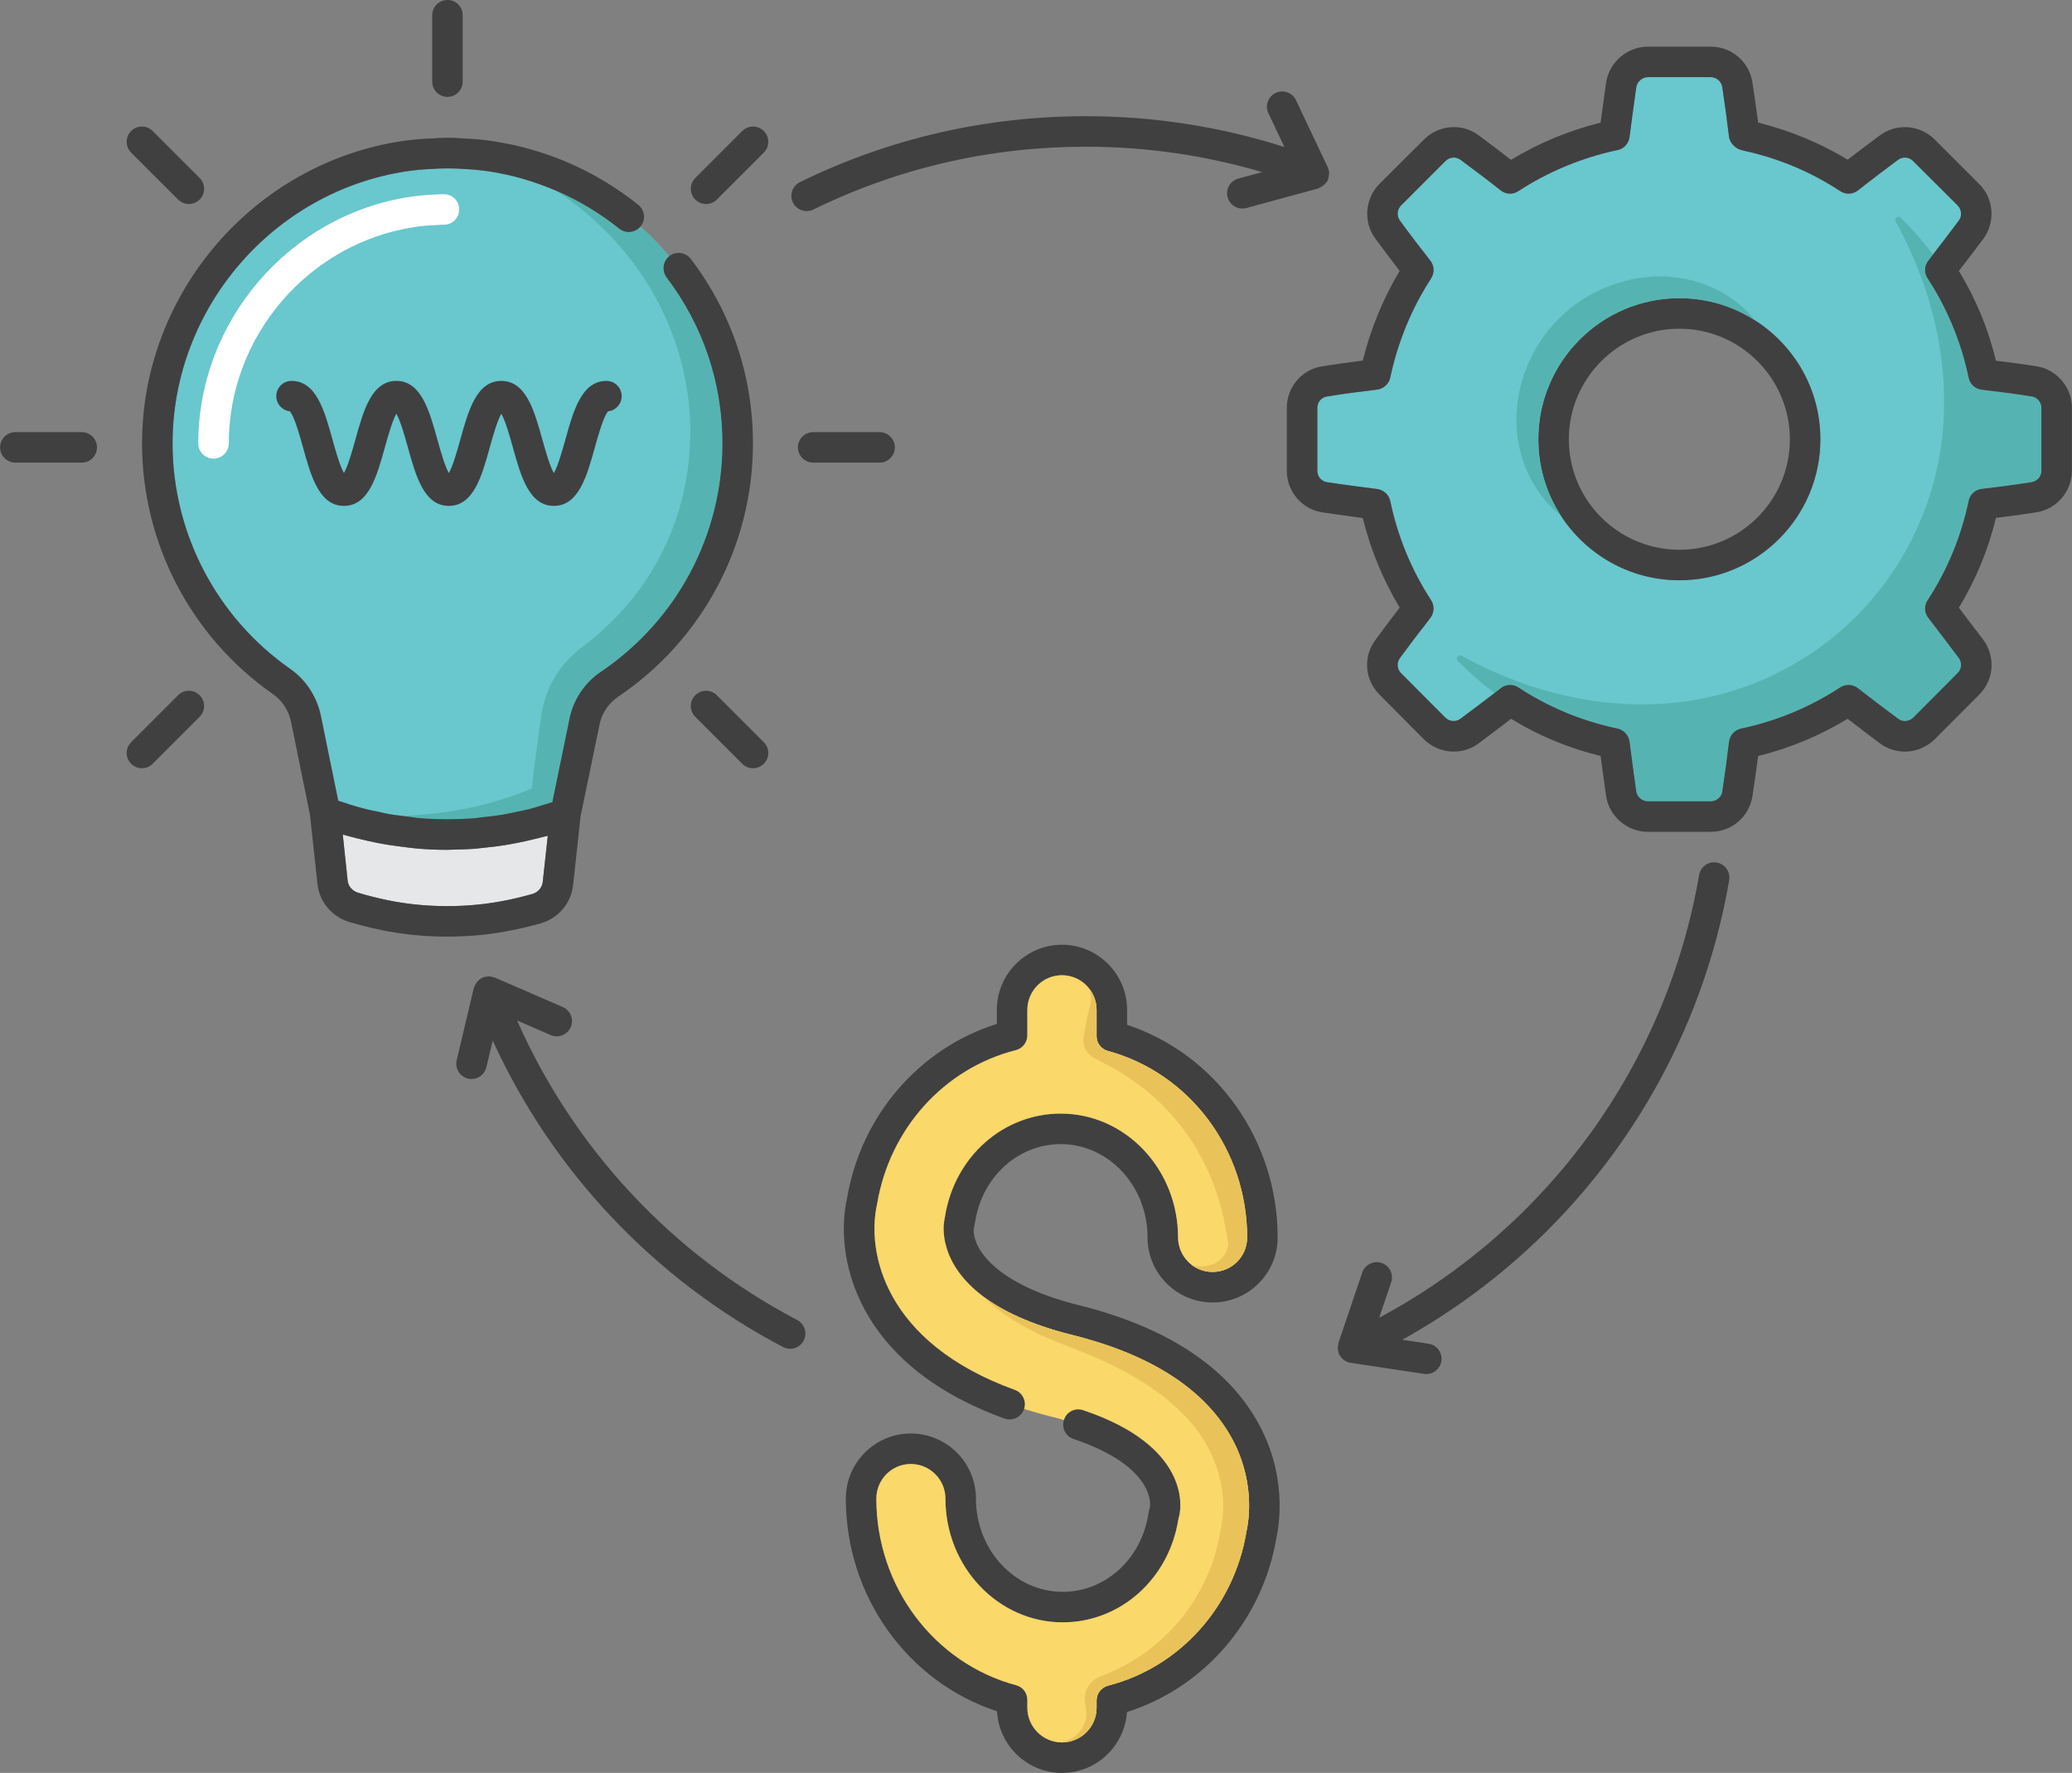 <?xml version="1.0" encoding="UTF-8"?><svg xmlns="http://www.w3.org/2000/svg" xmlns:xlink="http://www.w3.org/1999/xlink" height="413.4" preserveAspectRatio="xMidYMid meet" version="1.0" viewBox="14.4 49.3 483.2 413.4" width="483.2" zoomAndPan="magnify"><rect x="14.4" y="49.3" width="483.2" height="413.4" fill="#808080" stroke="none"/><g id="change1_1"><path d="M142.146,244.189l-1.174,10.743c-0.143,1.316-1.067,2.419-2.384,2.811c-1.992,0.568-4.02,1.066-5.976,1.458 c-8.929,1.851-18.889,1.851-27.854,0c-2.348-0.498-4.659-1.067-6.865-1.743c-1.315-0.391-2.276-1.494-2.419-2.811l-1.138-10.742 c0.355,0.107,0.711,0.178,1.066,0.285c0.783,0.214,1.53,0.392,2.313,0.605c1.459,0.355,2.917,0.711,4.411,0.996 c0.925,0.178,1.85,0.356,2.739,0.498c1.387,0.213,2.81,0.392,4.197,0.569c0.925,0.107,1.85,0.249,2.774,0.32 c2.17,0.178,4.34,0.285,6.545,0.285h0.356c0.711,0,1.423-0.071,2.134-0.071c1.459-0.036,2.882-0.071,4.305-0.178 c0.96-0.107,1.921-0.214,2.881-0.32c1.316-0.143,2.633-0.285,3.913-0.498c0.925-0.143,1.85-0.32,2.774-0.498 c1.388-0.249,2.774-0.569,4.197-0.925c0.747-0.178,1.53-0.355,2.313-0.569C141.541,244.332,141.86,244.26,142.146,244.189z" fill="#E6E7E8"/></g><g id="change2_1"><path d="M488.188,141.742c0,0-0.035,0-0.071,0c-3.842-0.641-7.684-1.103-11.561-1.565 c-1.529-0.178-2.774-1.316-3.059-2.81c-1.743-8.288-4.945-16.079-9.569-23.157c-0.854-1.28-0.782-2.917,0.178-4.126 c0.355-0.463,0.712-0.925,1.067-1.423c2.027-2.632,4.056-5.264,6.047-7.932c0.783-1.067,0.641-2.562-0.284-3.522l-10.387-10.351 c-0.961-0.96-2.419-1.103-3.521-0.285c-3.131,2.348-6.226,4.66-9.32,7.114c-1.21,0.96-2.881,1.032-4.162,0.178 c-6.83-4.482-14.335-7.648-22.339-9.391c-0.036-0.036-0.32-0.107-0.355-0.107c-1.565-0.249-3.023-1.601-3.237-3.166 c-0.463-3.877-0.996-7.755-1.565-11.561c-0.178-1.316-1.352-2.348-2.703-2.348h-14.62c-1.352,0-2.525,1.031-2.739,2.348 c-0.533,3.806-1.067,7.648-1.565,11.561c-0.178,1.565-1.387,2.881-2.952,3.13c-0.427,0.071-0.854,0.178-1.28,0.285l-0.641,0.143 c-7.506,1.85-14.62,4.909-21.059,9.106c-1.245,0.854-2.952,0.782-4.126-0.178c-3.095-2.454-6.226-4.767-9.355-7.114 c-1.067-0.818-2.562-0.676-3.521,0.285l-10.352,10.351c-0.925,0.925-1.067,2.455-0.284,3.522c2.312,3.166,4.659,6.225,7.114,9.355 c0.925,1.173,0.996,2.846,0.178,4.126c-4.554,7.008-7.755,14.798-9.533,23.122c-0.32,1.494-1.53,2.597-3.023,2.811 c-3.913,0.462-7.791,0.96-11.668,1.601c-1.352,0.178-2.313,1.316-2.313,2.632v14.691c0,1.352,0.961,2.49,2.241,2.668 c3.948,0.605,7.826,1.103,11.739,1.601c1.493,0.214,2.703,1.316,3.023,2.811c1.743,8.288,4.944,16.078,9.533,23.122 c0.818,1.281,0.747,2.917-0.178,4.126c-2.455,3.13-4.803,6.225-7.079,9.32c-0.818,1.103-0.712,2.597,0.249,3.557l10.352,10.387 c0.925,0.925,2.49,1.032,3.486,0.249c2.668-1.992,5.335-3.984,7.968-6.012c0.462-0.355,0.96-0.747,1.423-1.103 c0.641-0.533,1.423-0.782,2.205-0.782c0.676,0,1.352,0.213,1.957,0.604c6.261,4.126,13.268,7.186,20.738,9.035 c0.427,0.107,2.099,0.498,2.383,0.534c1.459,0.355,2.562,1.565,2.774,3.023c0.498,3.949,1.032,7.826,1.565,11.667 c0.214,1.281,1.388,2.277,2.739,2.277h14.62c1.352,0,2.525-0.996,2.703-2.313c0.569-3.842,1.103-7.683,1.565-11.596 c0.214-1.565,1.388-2.81,2.952-3.095l0.534-0.106c8.11-1.814,15.615-4.98,22.445-9.462c1.281-0.818,2.952-0.747,4.162,0.213 c3.095,2.419,6.189,4.767,9.32,7.079c1.066,0.854,2.561,0.711,3.557-0.249l10.315-10.352c0.996-0.96,1.104-2.455,0.285-3.557 c-2.313-3.059-4.695-6.225-7.079-9.32c-0.96-1.209-1.031-2.846-0.178-4.126c4.624-7.079,7.826-14.869,9.569-23.157 c0.284-1.494,1.529-2.632,3.059-2.81c3.877-0.462,7.719-0.96,11.561-1.565c1.353-0.178,2.348-1.316,2.348-2.668v-14.691 C490.464,143.058,489.469,141.92,488.188,141.742z M438.921,151.738c0,18.142-14.763,32.869-32.868,32.869 c-11.633,0-21.842-6.047-27.711-15.154c-3.272-5.087-5.193-11.205-5.193-17.715c0-18.142,14.763-32.904,32.904-32.904 c6.474,0,12.521,1.885,17.607,5.158C432.838,129.826,438.921,140.07,438.921,151.738z" fill="#69C7CE"/></g><g id="change2_2"><path d="M182.875,152.698c0,21.379-10.601,41.263-28.351,53.251c-3.878,2.597-6.581,6.759-7.399,11.347 l-3.913,19.031c-0.925,0.285-1.813,0.569-2.738,0.854c-0.854,0.249-1.708,0.533-2.526,0.747c-1.352,0.32-2.703,0.604-4.09,0.889 c-0.783,0.142-1.565,0.32-2.349,0.462c-1.529,0.249-3.059,0.427-4.589,0.569c-0.64,0.071-1.28,0.178-1.956,0.249 c-4.411,0.32-8.821,0.32-13.269-0.071c-0.569-0.071-1.138-0.178-1.707-0.249c-0.569-0.071-1.139-0.107-1.672-0.214 c-1.067-0.106-2.134-0.249-3.201-0.427c-0.747-0.142-1.494-0.32-2.241-0.498c-1.423-0.284-2.846-0.569-4.233-0.96 c-0.854-0.213-1.707-0.498-2.561-0.747c-0.926-0.285-1.886-0.605-2.811-0.925l-3.948-19.315c-0.818-4.588-3.415-8.715-7.15-11.347 c-17.252-12.023-27.532-31.695-27.532-52.646c0-31.517,23.478-58.765,54.603-63.46c0.961-0.142,1.921-0.249,2.917-0.355 c1.103-0.106,2.205-0.142,3.45-0.213c1.032-0.106,2.099-0.071,3.131-0.106c1.031,0.035,2.134,0,3.308,0.106 c1.103,0.071,2.205,0.107,3.272,0.213c0.996,0.107,1.957,0.213,2.953,0.355c5.514,0.818,10.85,2.384,15.936,4.589 c5.193,2.241,10.103,5.193,14.585,8.786c1.494,1.209,3.699,0.996,4.944-0.463c2.419,2.135,4.66,4.447,6.723,6.901 c-1.494,1.209-1.743,3.415-0.604,4.944C178.357,125.201,182.875,138.576,182.875,152.698z" fill="#69C7CE"/></g><g id="change3_1"><path d="M312.071,407.855c-3.236,19.209-16.79,34.932-34.86,40.658c-0.533,7.896-7.114,14.193-15.153,14.193 c-8.11,0-14.727-6.403-15.153-14.371c-20.881-6.865-35.252-26.857-35.252-49.588c0-8.395,6.795-15.188,15.153-15.188 c8.36,0,15.189,6.794,15.189,15.188c0,11.988,9.071,21.734,20.24,21.734c9.889,0,18.284-7.576,19.956-18.07 c0.106-0.604,0.213-1.174,0.391-1.742c0-0.107,1.602-9.285-17.821-15.83c-1.85-0.604-2.846-2.597-2.24-4.41c0-0.036,0-0.036,0-0.072 c0.604-1.885,2.632-2.881,4.481-2.24c24.972,8.395,22.802,22.659,22.481,24.26c-0.143,0.568-0.214,0.889-0.284,1.209 c-2.206,13.909-13.554,24.012-26.964,24.012c-15.082,0-27.354-12.948-27.354-28.85c0-4.445-3.628-8.074-8.075-8.074 c-4.446,0-8.039,3.629-8.039,8.074c0,20.455,13.411,38.348,32.584,43.505c1.565,0.392,2.632,1.813,2.632,3.415v1.85 c0,4.375,3.521,7.969,7.862,8.074h0.213c4.446,0,8.074-3.628,8.074-8.074v-1.707c0-1.637,1.104-3.023,2.668-3.451 c16.648-4.269,29.348-18.318,32.264-35.855c0.641-2.882,2.1-12.379-3.842-22.625c-6.438-11.026-18.959-18.924-37.208-23.406 c-9.426-2.383-15.864-5.549-20.275-8.821c-0.035-0.036-0.035-0.036-0.035-0.036c-10.352-7.754-9.355-16.326-9.106-17.643 c0.106-0.498,0.142-0.748,0.178-0.996c2.205-13.908,13.553-24.012,26.999-24.012c15.082,0,27.354,12.949,27.354,28.885 c0,2.633,1.28,4.98,3.272,6.475c1.352,0.996,2.988,1.564,4.803,1.564c4.446,0,8.039-3.593,8.039-8.039 c0-20.418-13.375-38.311-32.513-43.504c-1.53-0.428-2.598-1.814-2.598-3.415v-6.154c0-1.813-0.604-3.45-1.601-4.802 c-1.458-1.992-3.841-3.273-6.474-3.273c-4.446,0-8.075,3.629-8.075,8.075v5.94c0,1.637-1.103,3.059-2.667,3.451 c-16.719,4.232-29.454,18.318-32.37,35.892c-2.49,11.027,1.529,32.264,32.121,43.326c1.813,0.641,2.774,2.668,2.17,4.446 c-0.036,0.035-0.036,0.035-0.036,0.071c-0.676,1.886-2.703,2.81-4.553,2.17c-35.252-12.734-39.663-38.275-36.71-51.366 c3.236-19.244,16.825-34.967,34.931-40.658v-3.272c0-8.359,6.83-15.188,15.189-15.188s15.189,6.829,15.189,15.188v3.486 c20.81,6.901,35.109,26.892,35.109,49.587c0,8.359-6.794,15.154-15.153,15.154c-8.396,0-15.189-6.795-15.189-15.154 c0-12.023-9.071-21.77-20.24-21.77c-9.925,0-18.319,7.611-19.956,18.07c-0.071,0.463-0.178,0.889-0.284,1.316 c-0.641,3.806,3.485,12.877,24.188,18.105c20.169,4.98,34.22,13.98,41.654,26.75C314.633,392.772,312.783,404.547,312.071,407.855z" fill="#404041"/></g><g id="change4_1"><path d="M305.063,406.504c-2.916,17.537-15.615,31.587-32.264,35.855c-1.564,0.428-2.668,1.814-2.668,3.451v1.707 c0,4.446-3.628,8.074-8.074,8.074h-0.213c-4.341-0.105-7.862-3.699-7.862-8.074v-1.85c0-1.602-1.066-3.023-2.632-3.415 c-19.173-5.157-32.584-23.05-32.584-43.505c0-4.445,3.593-8.074,8.039-8.074c4.447,0,8.075,3.629,8.075,8.074 c0,15.901,12.272,28.85,27.354,28.85c13.41,0,24.758-10.103,26.964-24.012c0.07-0.32,0.142-0.641,0.284-1.209 c0.32-1.601,2.49-15.865-22.481-24.26c-1.85-0.641-3.877,0.355-4.481,2.24c0,0.036,0,0.036,0,0.072 c-1.032-0.32-2.171-0.605-3.309-0.89c-2.099-0.534-4.091-1.103-5.976-1.708c0.604-1.778-0.356-3.806-2.17-4.446 c-30.592-11.063-34.611-32.299-32.121-43.326c2.916-17.573,15.651-31.659,32.37-35.892c1.564-0.393,2.667-1.814,2.667-3.451v-5.94 c0-4.446,3.629-8.075,8.075-8.075c2.633,0,5.016,1.281,6.474,3.273c0.996,1.352,1.601,2.988,1.601,4.802v6.154 c0,1.601,1.067,2.987,2.598,3.415c19.138,5.193,32.513,23.086,32.513,43.504c0,4.446-3.593,8.039-8.039,8.039 c-1.814,0-3.451-0.568-4.803-1.564c-1.992-1.494-3.272-3.842-3.272-6.475c0-15.936-12.272-28.885-27.354-28.885 c-13.446,0-24.794,10.104-26.999,24.012c-0.036,0.248-0.071,0.498-0.178,0.996c-0.249,1.316-1.245,9.889,9.106,17.643 c0,0,0,0,0.035,0.036c4.411,3.272,10.85,6.438,20.275,8.821c18.249,4.482,30.77,12.38,37.208,23.406 C307.163,394.125,305.704,403.622,305.063,406.504z" fill="#FAD869"/></g><g id="change5_1"><path d="M182.875,152.698c0,21.379-10.601,41.263-28.351,53.251c-3.878,2.597-6.581,6.759-7.399,11.347 l-3.913,19.031c-0.925,0.285-1.813,0.569-2.738,0.854c-0.854,0.249-1.708,0.533-2.526,0.747c-1.352,0.32-2.703,0.604-4.09,0.889 c-0.783,0.142-1.565,0.32-2.349,0.462c-1.529,0.249-3.059,0.427-4.589,0.569c-0.64,0.071-1.28,0.178-1.956,0.249 c-4.411,0.32-8.821,0.32-13.269-0.071c-0.569-0.071-1.138-0.178-1.707-0.249c-0.569-0.071-1.139-0.107-1.672-0.214 c3.344-0.142,6.651-0.427,9.925-0.889c7.078-0.996,13.837-2.881,20.134-5.478c0.319-2.668,0.64-5.265,0.995-7.932l0.818-5.976 l0.427-3.024c0.143-1.281,0.605-3.272,1.174-4.838c1.174-3.344,3.131-6.403,5.728-8.964c0.641-0.605,1.352-1.245,2.027-1.814 l1.032-0.747l0.498-0.392l2.027-1.601c2.525-2.277,5.016-4.589,7.257-7.186c8.893-10.245,14.157-23.264,14.904-36.888 c0.854-13.624-2.774-27.604-10.743-39.769c-5.122-7.755-11.952-14.691-20.312-20.24c5.193,2.241,10.103,5.193,14.585,8.786 c1.494,1.209,3.699,0.996,4.944-0.463c2.419,2.135,4.66,4.447,6.723,6.901c-1.494,1.209-1.743,3.415-0.604,4.944 C178.357,125.201,182.875,138.576,182.875,152.698z" fill="#55B4B1"/></g><g id="change6_1"><path d="M305.242,337.85c0,4.446-3.593,8.039-8.039,8.039c-1.814,0-3.451-0.568-4.803-1.564 c0.392,0.106,0.747,0.178,1.103,0.213c2.953,0.355,5.336-0.889,6.368-2.525c0.568-0.711,0.854-1.601,0.924-2.383 c0.071-0.32,0-0.713-0.035-1.068c-0.071-0.213-0.071-0.355-0.143-0.498l-0.035-0.248l-0.143-0.641 c-0.462-3.486-1.352-6.795-2.383-9.96c-2.206-6.368-5.479-12.201-9.854-17.288c-4.376-5.122-9.818-9.355-16.257-12.664l-2.383-1.244 c-1.886-0.996-2.846-3.096-2.419-5.087c0.355-2.028,0.711-4.091,1.174-6.083c0.392-1.174,0.676-2.49,0.392-3.913 c-0.036-0.319-0.107-0.64-0.179-0.96c0.996,1.352,1.601,2.988,1.601,4.802v6.154c0,1.601,1.067,2.987,2.598,3.415 C291.867,299.539,305.242,317.432,305.242,337.85z" fill="#E9C35A"/></g><g id="change6_2"><path d="M305.063,406.504c-2.916,17.537-15.615,31.587-32.264,35.855c-1.564,0.428-2.668,1.814-2.668,3.451v1.707 c0,4.446-3.628,8.074-8.074,8.074h-0.213c0.284-0.035,0.568-0.105,0.817-0.178c2.135-0.64,3.699-2.17,4.482-3.806 c0.427-0.854,0.604-1.708,0.604-2.562c0.036-0.854-0.143-1.28-0.355-3.236c-0.214-2.419,1.245-4.66,3.415-5.514l1.352-0.533 c11.24-4.482,19.813-13.34,24.082-23.799c1.174-2.596,1.85-5.299,2.49-8.109c0.604-3.273,1.031-5.371,0.925-7.969 c-0.143-5.086-1.672-10.031-4.411-14.584c-5.514-9.143-16.327-15.937-28.422-20.738c-2.917-1.174-6.581-2.525-9.996-4.092 c-3.414-1.672-6.758-3.521-9.817-5.939c-1.139-0.89-2.241-1.85-3.272-2.882c4.411,3.272,10.85,6.438,20.275,8.821 c18.249,4.482,30.77,12.38,37.208,23.406C307.163,394.125,305.704,403.622,305.063,406.504z" fill="#E9C35A"/></g><g id="change5_2"><path d="M490.464,144.375v14.691c0,1.352-0.995,2.49-2.348,2.668c-3.842,0.605-7.684,1.103-11.561,1.565 c-1.529,0.178-2.774,1.316-3.059,2.81c-1.743,8.288-4.945,16.079-9.569,23.157c-0.854,1.281-0.782,2.917,0.178,4.126 c2.384,3.095,4.767,6.261,7.079,9.32c0.818,1.103,0.711,2.597-0.285,3.557l-10.315,10.352c-0.996,0.96-2.49,1.103-3.557,0.249 c-3.131-2.312-6.226-4.66-9.32-7.079c-1.21-0.96-2.881-1.031-4.162-0.213c-6.83,4.482-14.335,7.648-22.445,9.462l-0.534,0.106 c-1.564,0.285-2.738,1.529-2.952,3.095c-0.463,3.913-0.996,7.754-1.565,11.596c-0.178,1.316-1.352,2.313-2.703,2.313h-14.62 c-1.352,0-2.525-0.996-2.739-2.277c-0.533-3.842-1.067-7.719-1.565-11.667c-0.213-1.458-1.315-2.668-2.774-3.023 c-0.284-0.036-1.956-0.427-2.383-0.534c-7.471-1.85-14.478-4.909-20.738-9.035c-0.605-0.391-1.281-0.604-1.957-0.604 c-0.782,0-1.564,0.249-2.205,0.782c-0.463,0.356-0.961,0.747-1.423,1.103c-3.06-2.276-5.905-4.802-8.573-7.505 c-0.284-0.32-0.284-0.783,0-1.067c0.285-0.249,0.605-0.284,0.925-0.142l0.143,0.142c17.146,9.32,34.505,12.593,50.583,10.708 c16.149-1.921,30.449-9.213,41.299-20.027c10.743-10.849,18.035-25.185,19.956-41.298c1.85-16.079-1.388-33.402-10.672-50.548 l-0.106-0.142c-0.214-0.392-0.071-0.854,0.285-1.067c0.284-0.143,0.676-0.106,0.889,0.142c2.703,2.632,5.229,5.514,7.506,8.573 c-0.355,0.498-0.712,0.96-1.067,1.423c-0.96,1.209-1.031,2.846-0.178,4.126c4.624,7.079,7.826,14.869,9.569,23.157 c0.284,1.494,1.529,2.632,3.059,2.81c3.877,0.463,7.719,0.925,11.561,1.565c0.036,0,0.071,0,0.071,0 C489.469,141.92,490.464,143.058,490.464,144.375z" fill="#55B4B1"/></g><g id="change3_2"><path d="M423.66,123.992c-5.087-3.272-11.134-5.158-17.607-5.158c-18.142,0-32.904,14.762-32.904,32.904 c0,6.51,1.921,12.628,5.193,17.715c5.869,9.106,16.078,15.154,27.711,15.154c18.105,0,32.868-14.727,32.868-32.869 C438.921,140.07,432.838,129.826,423.66,123.992z M406.053,177.492c-14.229,0-25.79-11.526-25.79-25.754 c0-14.193,11.561-25.79,25.79-25.79c14.192,0,25.754,11.596,25.754,25.79C431.807,165.966,420.245,177.492,406.053,177.492z" fill="#404041"/></g><g id="change5_3"><path d="M423.66,123.992c-5.087-3.272-11.134-5.158-17.607-5.158c-18.142,0-32.904,14.762-32.904,32.904 c0,6.51,1.921,12.628,5.193,17.715c-5.229-4.055-8.893-10.601-9.96-17.715c-1.529-9.853,2.099-20.81,9.533-28.102 c7.328-7.435,18.284-11.063,28.138-9.533C413.131,115.17,419.641,118.834,423.66,123.992z" fill="#55B4B1"/></g><g id="change7_1"><path d="M64.196,156.25c-1.965,0-3.558-1.593-3.558-3.557c0-28.549,21.267-53.272,49.469-57.507 c0.903-0.144,1.729-0.228,2.594-0.314c0.912-0.088,1.767-0.13,2.624-0.172l0.954-0.057c0.474-0.049,1.066-0.063,1.655-0.063 c1.964,0,3.557,1.593,3.557,3.557s-1.593,3.557-3.557,3.557c-0.359,0-0.723,0.003-1.077,0.037l-0.837,0.057 c-1.098,0.054-1.838,0.088-2.529,0.155c-0.813,0.08-1.51,0.149-2.298,0.274c-24.777,3.72-43.44,25.418-43.44,50.476 C67.753,154.657,66.16,156.25,64.196,156.25z" fill="#FFF"/></g><g id="change3_3"><path d="M202.513,98.519c0.522,0,1.057-0.116,1.559-0.361c19.893-9.72,41.291-14.647,63.602-14.647 c14.028,0,27.788,2.007,41.059,5.92l-5.55,1.51c-1.896,0.516-3.015,2.47-2.497,4.367c0.431,1.583,1.865,2.625,3.429,2.625 c0.309,0,0.625-0.042,0.938-0.127l16.706-4.545c0.189-0.052,0.334-0.188,0.51-0.269l0.002,0c0.416-0.192,0.781-0.436,1.094-0.768 c0.03-0.031,0.05-0.072,0.08-0.105c0.222-0.254,0.466-0.491,0.61-0.804c0.035-0.077,0.022-0.164,0.053-0.242 c0.009-0.023,0.029-0.037,0.037-0.06c0.066-0.171,0.051-0.347,0.088-0.521c0.051-0.257,0.138-0.504,0.13-0.765 c-0.003-0.576-0.156-1.119-0.419-1.62l-7.315-15.446c-0.841-1.775-2.967-2.534-4.735-1.692c-1.775,0.841-2.536,2.961-1.691,4.738 l3.73,7.878c-14.901-4.755-30.415-7.188-46.257-7.188c-23.403,0-45.853,5.17-66.725,15.37c-1.765,0.861-2.498,2.993-1.635,4.757 C199.93,97.786,201.196,98.519,202.513,98.519z" fill="#404041"/></g><g id="change3_4"><path d="M200.315,357.105c-29.184-15.328-52.104-39.939-65.33-69.851l7.835,3.402 c1.805,0.774,3.896-0.049,4.682-1.847c0.781-1.803-0.046-3.897-1.847-4.681l-15.815-6.866c-0.002-0.001-0.004-0.002-0.006-0.003 l-0.058-0.024c-0.075-0.033-0.16-0.02-0.237-0.047c-0.375-0.133-0.76-0.223-1.164-0.225c-0.191-0.001-0.367,0.06-0.556,0.09 c-0.234,0.036-0.469,0.025-0.698,0.111c-0.066,0.025-0.109,0.08-0.173,0.107c-0.058,0.025-0.124,0.018-0.182,0.046 c-0.139,0.069-0.225,0.2-0.352,0.286c-0.24,0.162-0.467,0.322-0.656,0.533c-0.14,0.154-0.244,0.32-0.354,0.496 c-0.152,0.241-0.274,0.482-0.365,0.752c-0.035,0.105-0.116,0.186-0.142,0.293l-3.993,16.845c-0.453,1.911,0.729,3.828,2.642,4.281 c0.274,0.064,0.551,0.096,0.823,0.096c1.61,0,3.071-1.101,3.459-2.737l1.474-6.221c13.991,30.558,37.687,55.695,67.707,71.461 c0.528,0.277,1.093,0.408,1.649,0.408c1.28,0,2.518-0.691,3.153-1.904C202.725,360.17,202.056,358.02,200.315,357.105z" fill="#404041"/></g><g id="change3_5"><path d="M414.747,250.432c-1.935-0.353-3.772,0.971-4.106,2.902c-7.595,44.178-35.24,82.186-74.612,103.229 l2.799-8.256c0.628-1.86-0.368-3.881-2.228-4.511c-1.861-0.627-3.876,0.368-4.512,2.229l-5.555,16.396 c-0.045,0.132-0.016,0.271-0.044,0.405c-0.077,0.338-0.136,0.674-0.111,1.023c0.014,0.158,0.074,0.301,0.108,0.455 c0.054,0.262,0.068,0.527,0.186,0.78c0.044,0.095,0.115,0.165,0.166,0.253c0.013,0.023,0.011,0.053,0.025,0.076 c0.019,0.03,0.054,0.045,0.073,0.076c0.561,0.875,1.44,1.43,2.423,1.584c0.004,0.001,0.008,0.004,0.012,0.005l17.119,2.585 c0.181,0.027,0.357,0.039,0.535,0.039c1.729,0,3.248-1.262,3.515-3.025c0.292-1.943-1.045-3.755-2.987-4.049l-6.153-0.929 c40.219-22.284,68.419-61.577,76.252-107.16C417.984,252.604,416.686,250.764,414.747,250.432z" fill="#404041"/></g><g id="change3_6"><path d="M489.22,134.699c-2.811-0.462-5.763-0.854-9.355-1.28c-1.779-7.435-4.696-14.442-8.645-20.952 c1.921-2.49,3.842-4.98,5.728-7.505c2.846-3.913,2.419-9.427-1.032-12.806L465.6,81.839c-3.45-3.451-8.964-3.877-12.806-0.96 c-2.525,1.85-5.016,3.735-7.506,5.656c-6.474-3.913-13.446-6.794-20.881-8.644c-0.427-3.13-0.854-6.225-1.316-9.32 c-0.746-4.838-4.837-8.395-9.746-8.395h-14.62c-4.873,0-9.071,3.628-9.782,8.431c-0.427,3.095-0.854,6.189-1.28,9.284 c-7.399,1.85-14.442,4.767-20.881,8.68c-2.49-1.957-4.98-3.806-7.471-5.656c-3.842-2.953-9.391-2.562-12.841,0.925l-10.352,10.315 c-3.45,3.451-3.842,8.964-0.961,12.806c1.85,2.525,3.735,5.016,5.656,7.505c-3.877,6.474-6.759,13.482-8.608,20.917 c-3.13,0.391-6.225,0.818-9.319,1.316c-4.803,0.641-8.396,4.802-8.396,9.676v14.691c0,4.874,3.593,9.036,8.324,9.711 c3.13,0.462,6.261,0.889,9.391,1.316c1.814,7.399,4.731,14.407,8.608,20.881c-1.921,2.526-3.807,5.016-5.656,7.541 c-2.916,3.913-2.525,9.32,0.961,12.771l10.352,10.422c3.485,3.415,8.999,3.806,12.806,0.89c2.49-1.886,5.016-3.735,7.506-5.692 c6.367,3.913,13.34,6.794,20.489,8.573c0.035,0,0.178,0.035,0.392,0.071c0.427,3.13,0.854,6.225,1.28,9.32 c0.711,4.802,4.909,8.395,9.782,8.395h14.62c4.909,0,9-3.521,9.746-8.395c0.463-3.059,0.89-6.154,1.316-9.284 c7.363-1.814,14.371-4.731,20.881-8.68c2.49,1.957,4.98,3.806,7.47,5.692c3.913,2.917,9.284,2.561,12.842-0.925l10.315-10.351 c3.486-3.415,3.913-8.822,0.996-12.842c-1.885-2.49-3.771-4.979-5.691-7.47c3.948-6.51,6.865-13.553,8.645-20.952 c3.557-0.427,6.545-0.854,9.319-1.281c4.767-0.676,8.395-4.838,8.395-9.711v-14.691C497.578,139.537,493.985,135.375,489.22,134.699 z M490.464,159.065c0,1.352-0.995,2.49-2.348,2.668c-3.842,0.605-7.684,1.103-11.561,1.565c-1.529,0.178-2.774,1.316-3.059,2.81 c-1.743,8.288-4.945,16.079-9.569,23.157c-0.854,1.281-0.782,2.917,0.178,4.126c2.384,3.095,4.767,6.261,7.079,9.32 c0.818,1.103,0.711,2.597-0.285,3.557l-10.315,10.352c-0.996,0.96-2.49,1.103-3.557,0.249c-3.131-2.312-6.226-4.66-9.32-7.079 c-1.21-0.96-2.881-1.031-4.162-0.213c-6.83,4.482-14.335,7.648-22.445,9.462l-0.534,0.106c-1.564,0.285-2.738,1.529-2.952,3.095 c-0.463,3.913-0.996,7.754-1.565,11.596c-0.178,1.316-1.352,2.313-2.703,2.313h-14.62c-1.352,0-2.525-0.996-2.739-2.277 c-0.533-3.842-1.067-7.719-1.565-11.667c-0.213-1.458-1.315-2.668-2.774-3.023c-0.284-0.036-1.956-0.427-2.383-0.534 c-7.471-1.85-14.478-4.909-20.738-9.035c-0.605-0.391-1.281-0.604-1.957-0.604c-0.782,0-1.564,0.249-2.205,0.782 c-0.463,0.356-0.961,0.747-1.423,1.103c-2.633,2.028-5.3,4.02-7.968,6.012c-0.996,0.783-2.562,0.676-3.486-0.249l-10.352-10.387 c-0.961-0.96-1.067-2.455-0.249-3.557c2.276-3.095,4.624-6.189,7.079-9.32c0.925-1.209,0.996-2.846,0.178-4.126 c-4.589-7.043-7.79-14.833-9.533-23.122c-0.32-1.494-1.53-2.597-3.023-2.811c-3.913-0.498-7.791-0.996-11.739-1.601 c-1.28-0.178-2.241-1.316-2.241-2.668v-14.691c0-1.316,0.961-2.455,2.313-2.632c3.877-0.641,7.755-1.138,11.668-1.601 c1.493-0.214,2.703-1.316,3.023-2.811c1.778-8.324,4.979-16.114,9.533-23.122c0.818-1.28,0.747-2.953-0.178-4.126 c-2.455-3.13-4.803-6.19-7.114-9.355c-0.783-1.067-0.641-2.597,0.284-3.522l10.352-10.351c0.96-0.96,2.454-1.103,3.521-0.285 c3.13,2.348,6.261,4.66,9.355,7.114c1.174,0.96,2.881,1.032,4.126,0.178c6.438-4.198,13.553-7.257,21.059-9.106l0.641-0.143 c0.427-0.106,0.854-0.213,1.28-0.285c1.565-0.249,2.774-1.565,2.952-3.13c0.498-3.913,1.032-7.755,1.565-11.561 c0.214-1.316,1.388-2.348,2.739-2.348h14.62c1.352,0,2.525,1.031,2.703,2.348c0.569,3.806,1.103,7.684,1.565,11.561 c0.214,1.565,1.672,2.917,3.237,3.166c0.035,0,0.319,0.071,0.355,0.107c8.004,1.743,15.509,4.909,22.339,9.391 c1.281,0.854,2.952,0.782,4.162-0.178c3.095-2.454,6.189-4.767,9.32-7.114c1.103-0.818,2.561-0.676,3.521,0.285l10.387,10.351 c0.925,0.96,1.067,2.455,0.284,3.522c-1.991,2.668-4.02,5.3-6.047,7.932c-0.355,0.498-0.712,0.96-1.067,1.423 c-0.96,1.209-1.031,2.846-0.178,4.126c4.624,7.079,7.826,14.869,9.569,23.157c0.284,1.494,1.529,2.632,3.059,2.81 c3.877,0.463,7.719,0.925,11.561,1.565c0.036,0,0.071,0,0.071,0c1.281,0.178,2.276,1.316,2.276,2.632V159.065z" fill="#404041"/></g><g id="change3_7"><path d="M175.512,109.692c-1.174-1.565-3.415-1.885-4.98-0.711c-0.035,0.036-0.071,0.036-0.071,0.071 c-1.494,1.209-1.743,3.415-0.604,4.944c8.502,11.205,13.02,24.58,13.02,38.702c0,21.379-10.601,41.263-28.351,53.251 c-3.878,2.597-6.581,6.759-7.399,11.347l-3.913,19.031c-0.925,0.285-1.813,0.569-2.738,0.854c-0.854,0.249-1.708,0.533-2.526,0.747 c-1.352,0.32-2.703,0.604-4.09,0.889c-0.783,0.142-1.565,0.32-2.349,0.462c-1.529,0.249-3.059,0.427-4.589,0.569 c-0.64,0.071-1.28,0.178-1.956,0.249c-4.411,0.32-8.821,0.32-13.269-0.071c-0.569-0.071-1.138-0.178-1.707-0.249 c-0.569-0.071-1.139-0.107-1.672-0.214c-1.067-0.106-2.134-0.249-3.201-0.427c-0.747-0.142-1.494-0.32-2.241-0.498 c-1.423-0.284-2.846-0.569-4.233-0.96c-0.854-0.213-1.707-0.498-2.561-0.747c-0.926-0.285-1.886-0.605-2.811-0.925l-3.948-19.315 c-0.818-4.588-3.415-8.715-7.15-11.347c-17.252-12.023-27.532-31.695-27.532-52.646c0-31.517,23.478-58.765,54.603-63.46 c0.961-0.142,1.921-0.249,2.917-0.355c1.103-0.106,2.205-0.142,3.45-0.213c1.032-0.106,2.099-0.071,3.131-0.106 c1.031,0.035,2.134,0,3.308,0.106c1.103,0.071,2.205,0.107,3.272,0.213c0.996,0.107,1.957,0.213,2.953,0.355 c5.514,0.818,10.85,2.384,15.936,4.589c5.193,2.241,10.103,5.193,14.585,8.786c1.494,1.209,3.699,0.996,4.944-0.463 c0.035-0.035,0.035-0.035,0.071-0.071c1.209-1.529,0.996-3.771-0.569-5.016c-9.782-7.861-21.521-12.984-33.864-14.833 c-1.103-0.178-2.206-0.32-3.379-0.427c-1.21-0.107-2.384-0.178-3.415-0.213c-2.526-0.249-5.301-0.213-7.471,0 c-1.209,0.036-2.419,0.106-3.628,0.213c-1.139,0.106-2.241,0.249-3.309,0.391c-34.575,5.194-60.649,35.5-60.649,70.503 c0,23.264,11.418,45.141,30.556,58.48c2.206,1.53,3.771,3.984,4.269,6.83l4.34,21.307l1.743,16.114 c0.427,4.127,3.344,7.612,7.399,8.857c2.418,0.711,4.944,1.352,7.506,1.885c4.943,1.032,10.102,1.53,15.366,1.53 c5.229,0,10.423-0.498,15.296-1.53c2.17-0.426,4.376-0.96,6.616-1.6c4.056-1.21,6.973-4.696,7.435-8.894l1.743-16.043l4.34-20.987 c0.463-2.81,2.063-5.265,4.34-6.83c19.742-13.269,31.517-35.359,31.517-59.121C189.989,137.011,184.974,122.142,175.512,109.692z M140.972,254.932c-0.143,1.316-1.067,2.419-2.384,2.811c-1.992,0.568-4.02,1.066-5.976,1.458c-8.929,1.851-18.889,1.851-27.854,0 c-2.348-0.498-4.659-1.067-6.865-1.743c-1.315-0.391-2.276-1.494-2.419-2.811l-1.138-10.742c0.355,0.107,0.711,0.178,1.066,0.285 c0.783,0.214,1.53,0.392,2.313,0.605c1.459,0.355,2.917,0.711,4.411,0.996c0.925,0.178,1.85,0.356,2.739,0.498 c1.387,0.213,2.81,0.392,4.197,0.569c0.925,0.107,1.85,0.249,2.774,0.32c2.17,0.178,4.34,0.285,6.545,0.285h0.356 c0.711,0,1.423-0.071,2.134-0.071c1.459-0.036,2.882-0.071,4.305-0.178c0.96-0.107,1.921-0.214,2.881-0.32 c1.316-0.143,2.633-0.285,3.913-0.498c0.925-0.143,1.85-0.32,2.774-0.498c1.388-0.249,2.774-0.569,4.197-0.925 c0.747-0.178,1.53-0.355,2.313-0.569c0.285-0.071,0.604-0.143,0.89-0.214L140.972,254.932z" fill="#404041"/></g><g id="change3_8"><path d="M118.751,71.89c1.964,0,3.557-1.593,3.557-3.557V52.85c0-1.964-1.593-3.557-3.557-3.557 c-1.965,0-3.558,1.593-3.558,3.557v15.483C115.193,70.297,116.786,71.89,118.751,71.89z" fill="#404041"/></g><g id="change3_9"><path d="M55.927,95.828c0.694,0.695,1.604,1.042,2.515,1.042s1.82-0.348,2.516-1.042c1.39-1.389,1.39-3.641,0-5.03 L50.009,79.851c-1.39-1.39-3.641-1.39-5.03,0c-1.389,1.39-1.389,3.641,0,5.03L55.927,95.828z" fill="#404041"/></g><g id="change3_10"><path d="M33.462,150.065H17.979c-1.964,0-3.557,1.593-3.557,3.557s1.593,3.557,3.557,3.557h15.483 c1.964,0,3.557-1.593,3.557-3.557S35.426,150.065,33.462,150.065z" fill="#404041"/></g><g id="change3_11"><path d="M55.927,211.416l-10.948,10.948c-1.389,1.389-1.389,3.641,0,5.03c0.695,0.695,1.605,1.042,2.516,1.042 s1.82-0.348,2.515-1.042l10.948-10.948c1.39-1.389,1.39-3.64,0-5.03S57.316,210.026,55.927,211.416z" fill="#404041"/></g><g id="change3_12"><path d="M181.574,211.416c-1.39-1.39-3.641-1.39-5.03,0c-1.389,1.39-1.389,3.641,0,5.03l10.948,10.948 c0.694,0.695,1.604,1.042,2.515,1.042s1.82-0.348,2.516-1.042c1.39-1.389,1.39-3.641,0-5.03L181.574,211.416z" fill="#404041"/></g><g id="change3_13"><path d="M223.079,153.622c0-1.964-1.592-3.557-3.557-3.557H204.04c-1.965,0-3.558,1.593-3.558,3.557 s1.593,3.557,3.558,3.557h15.482C221.487,157.179,223.079,155.586,223.079,153.622z" fill="#404041"/></g><g id="change3_14"><path d="M179.06,96.871c0.91,0,1.82-0.348,2.515-1.042l10.948-10.947c1.39-1.39,1.39-3.641,0-5.03 s-3.641-1.39-5.03,0l-10.948,10.948c-1.389,1.389-1.389,3.641,0,5.03C177.239,96.523,178.149,96.871,179.06,96.871z" fill="#404041"/></g><g id="change3_15"><path d="M155.821,138.119c-5.767,0-7.692,6.923-9.555,13.619c-0.676,2.43-1.733,6.233-2.701,7.88 c-0.967-1.647-2.026-5.452-2.702-7.882c-1.862-6.694-3.788-13.617-9.555-13.617c-5.764,0-7.688,6.925-9.546,13.623 c-0.674,2.421-1.727,6.213-2.69,7.866c-0.964-1.653-2.017-5.445-2.69-7.868c-1.859-6.696-3.781-13.621-9.545-13.621 c-5.761,0-7.684,6.923-9.542,13.619c-0.673,2.423-1.725,6.211-2.689,7.866c-0.962-1.657-2.011-5.443-2.682-7.863 c-1.858-6.698-3.777-13.623-9.537-13.623c-1.965,0-3.558,1.593-3.558,3.557c0,1.827,1.378,3.333,3.151,3.535 c1.06,1.118,2.32,5.666,3.086,8.431c1.858,6.698,3.778,13.623,9.538,13.623c5.763,0,7.686-6.925,9.544-13.623 c0.674-2.421,1.725-6.213,2.688-7.866c0.964,1.653,2.017,5.445,2.69,7.868c1.858,6.696,3.781,13.621,9.545,13.621 c5.763,0,7.686-6.923,9.544-13.619c0.674-2.426,1.729-6.225,2.694-7.875c0.967,1.648,2.023,5.447,2.699,7.874 c1.861,6.696,3.788,13.621,9.556,13.621c5.767,0,7.693-6.923,9.555-13.619c0.77-2.769,2.036-7.321,3.099-8.434 c1.779-0.198,3.16-1.706,3.16-3.535C159.379,139.711,157.786,138.119,155.821,138.119z" fill="#404041"/></g></svg>